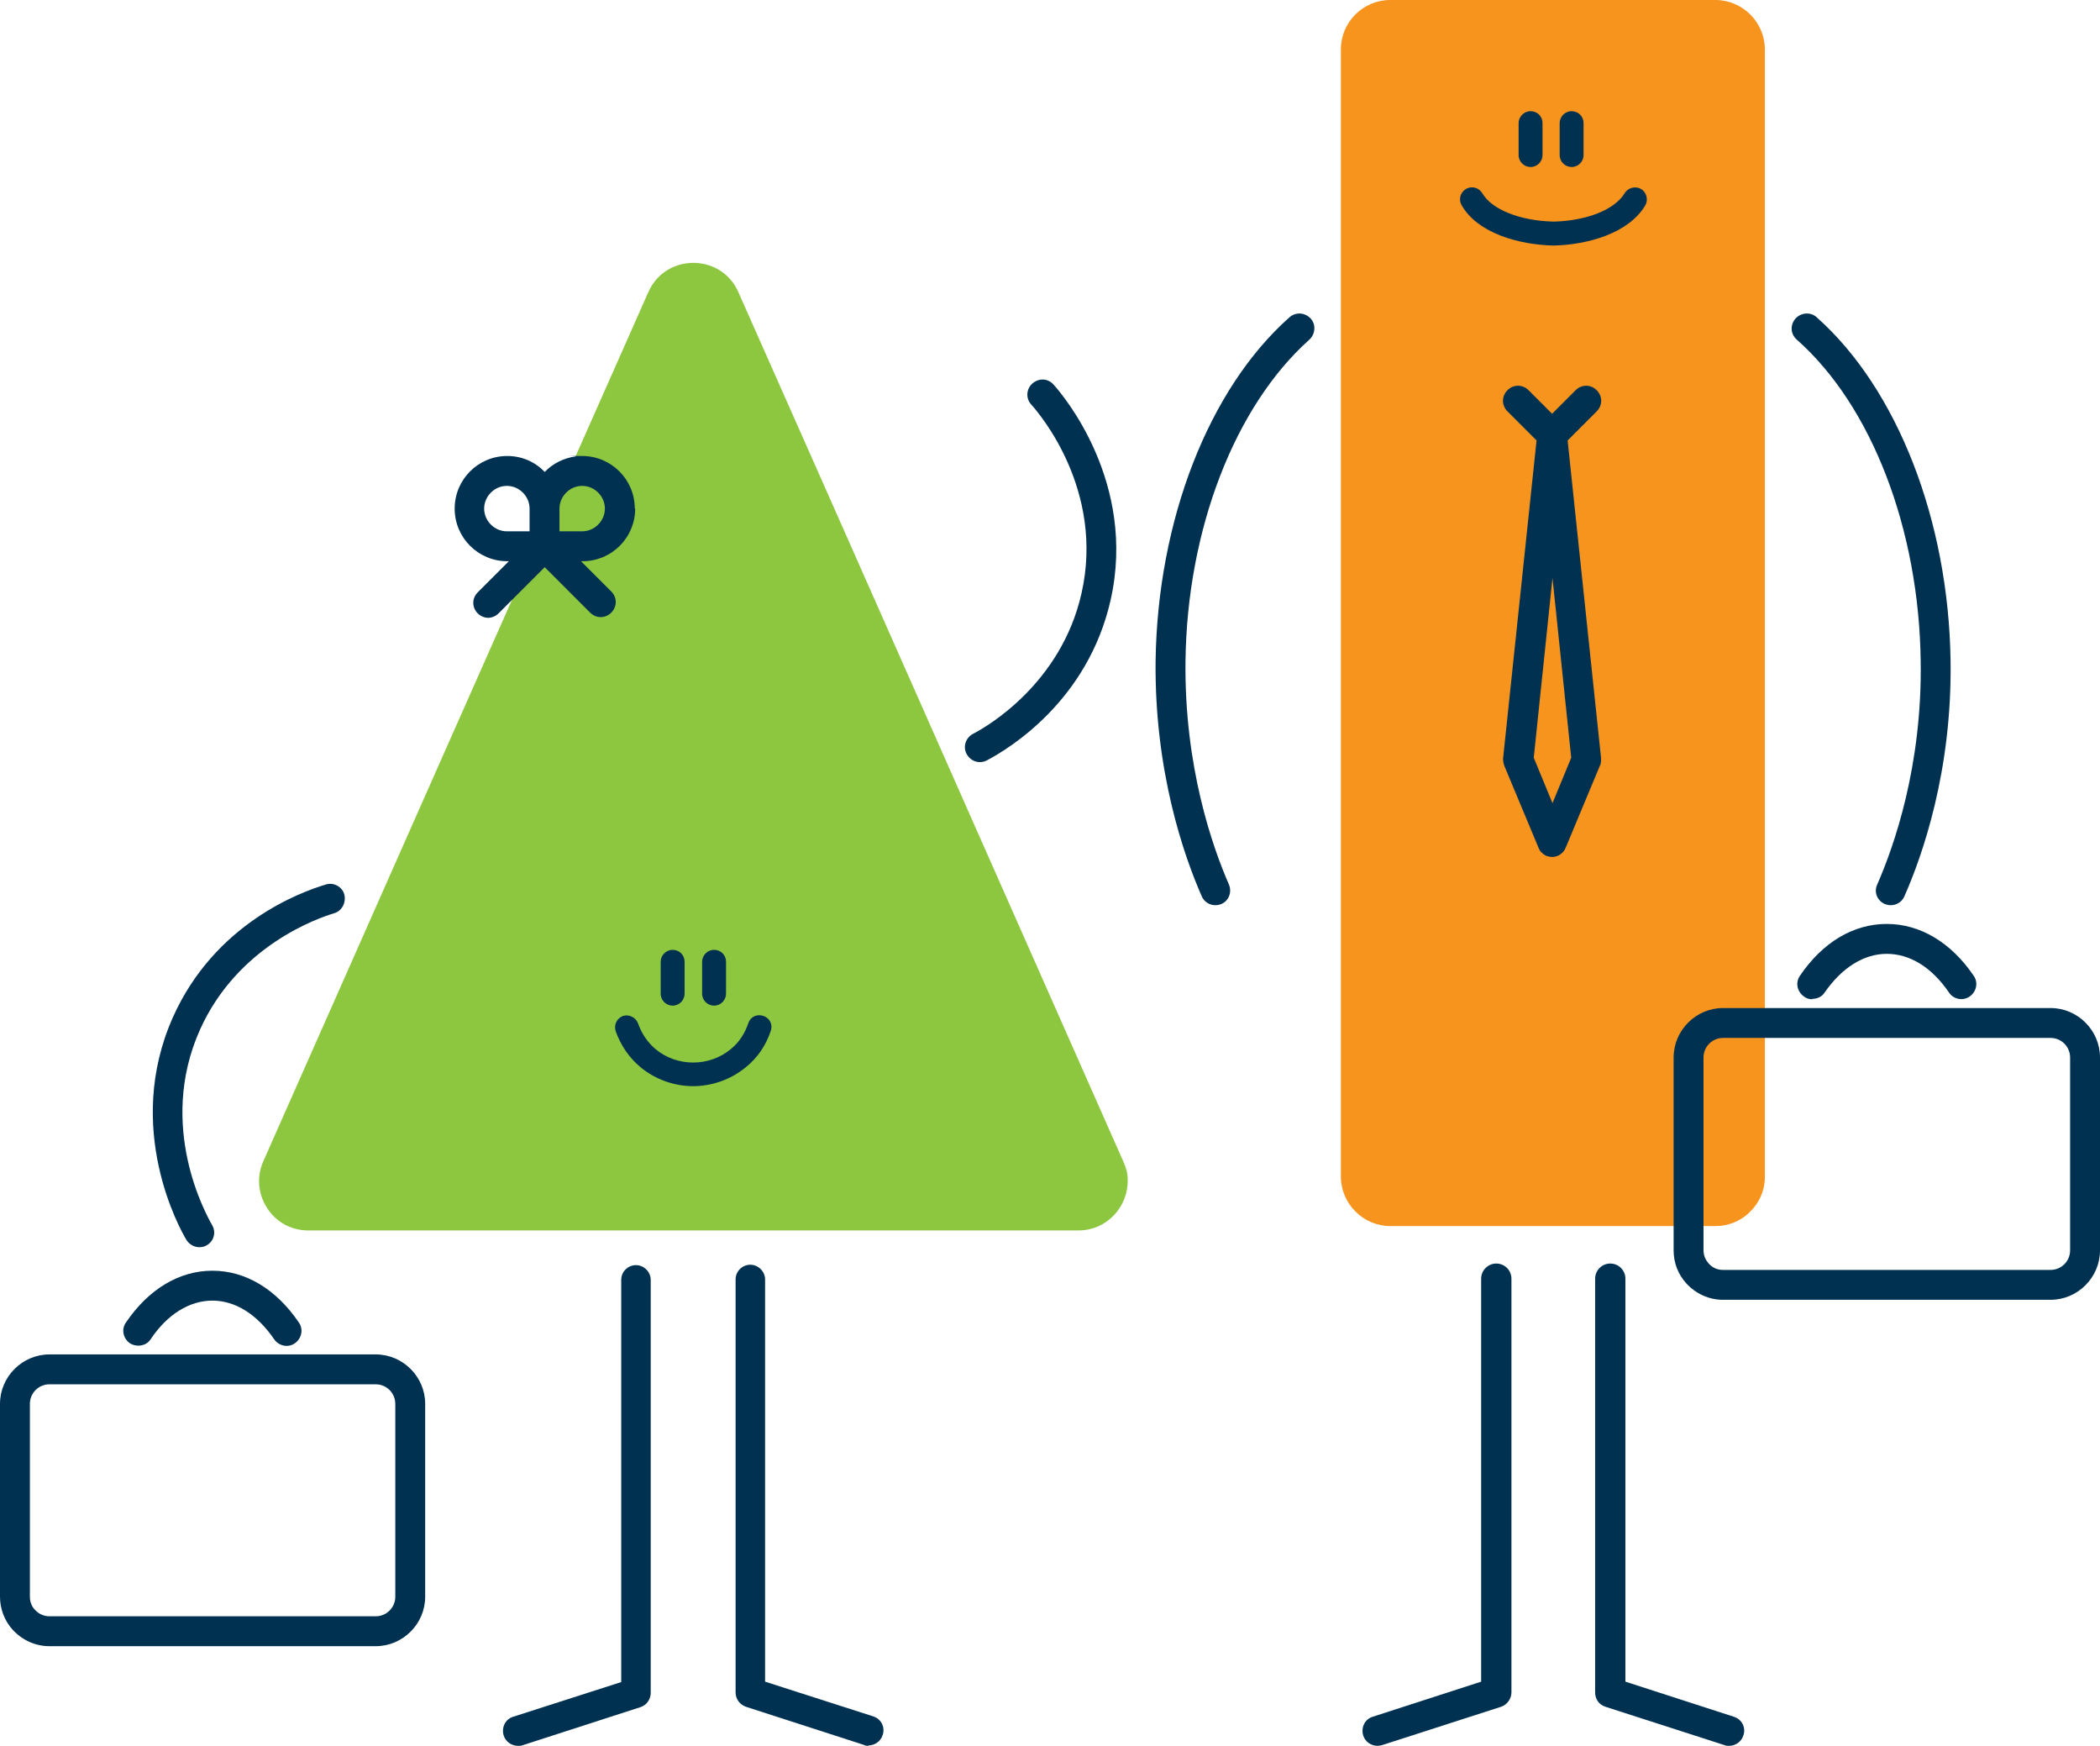 <svg xmlns="http://www.w3.org/2000/svg" id="Livello_1" viewBox="0 0 527 438"><defs><style>      .st0 {        fill: #8dc63f;      }      .st1 {        fill: #f7941d;      }      .st2 {        fill: #003151;      }    </style></defs><g><path class="st1" d="M336.5,12.4v282.8c0,6.8,5.6,12.4,12.4,12.4h81.6c3.2,0,6.1-1.2,8.3-3.2,2.5-2.3,4.1-5.5,4.1-9.2V12.4c0-6.8-5.6-12.4-12.4-12.4h-81.6c-6.8,0-12.4,5.5-12.4,12.4"></path><path class="st2" d="M514.6,326.1h-82.2c-3.5,0-6.8-1.5-9.2-4.1-2.1-2.3-3.2-5.2-3.2-8.3v-48.4c0-6.8,5.6-12.4,12.4-12.4h82.2c6.8,0,12.4,5.6,12.4,12.4v48.4c0,6.8-5.6,12.4-12.4,12.4ZM432.4,260.4c-2.7,0-4.9,2.2-4.9,4.9v48.4c0,1.5.7,2.6,1.3,3.3,1,1.1,2.2,1.6,3.6,1.6h82.2c2.7,0,4.9-2.2,4.9-4.9v-48.4c0-2.7-2.2-4.9-4.9-4.9h-82.2Z"></path><path class="st2" d="M384.1,41.9c-1.6,0-3-1.3-3-3v-8c0-1.6,1.3-3,3-3s3,1.3,3,3v8c0,1.6-1.3,3-3,3"></path><path class="st2" d="M394.4,41.9c-1.6,0-3-1.3-3-3v-8c0-1.6,1.3-3,3-3s3,1.3,3,3v8c0,1.6-1.3,3-3,3"></path><path class="st2" d="M389.8,61.6c-8.5-.2-18.9-3-23-10.1-.8-1.4-.4-3.2,1.1-4.1,1.4-.8,3.2-.4,4.1,1.1,2.4,4.1,9.5,6.9,17.9,7.1,8.3-.2,15.3-3,17.8-7.1.8-1.4,2.7-1.9,4.1-1.1,1.4.8,1.9,2.7,1.1,4.1-4.2,7.1-14.6,9.9-22.9,10.1"></path><path class="st2" d="M474.5,227.1c-.5,0-1-.1-1.5-.3-1.9-.8-2.8-3-1.9-4.9,4.2-9.6,11.3-29.7,10.9-56-.4-33.1-12.3-64.1-31.1-80.7-1.6-1.4-1.7-3.7-.3-5.3,1.4-1.5,3.8-1.7,5.3-.3,20.3,18,33.1,51.1,33.6,86.2.4,27.7-7.1,48.9-11.6,59.1-.6,1.4-2,2.2-3.4,2.2ZM305,227.1c-1.4,0-2.8-.8-3.4-2.2-4.5-10.2-11.9-31.4-11.6-59.1.5-35.2,13.3-68.2,33.6-86.2,1.6-1.4,3.9-1.2,5.3.3,1.4,1.5,1.2,3.9-.3,5.3-18.7,16.7-30.7,47.6-31.1,80.7-.3,26.3,6.7,46.4,10.9,56,.8,1.9,0,4.1-1.9,4.9-.5.2-1,.3-1.5.3Z"></path><path class="st2" d="M433.9,438c-.4,0-.8,0-1.2-.2l-29.8-9.6c-1.6-.5-2.6-1.9-2.6-3.6v-103.8c0-2.1,1.7-3.8,3.8-3.8s3.8,1.7,3.8,3.8v101.1l27.2,8.8c2,.6,3.1,2.7,2.4,4.7-.5,1.6-2,2.6-3.6,2.6ZM345.7,438c-1.6,0-3.1-1-3.6-2.6-.6-2,.4-4.1,2.4-4.7l27.2-8.8v-101.1c0-2.1,1.7-3.8,3.8-3.8s3.8,1.7,3.8,3.8v103.8c0,1.6-1.1,3.1-2.6,3.6l-29.8,9.6c-.4.1-.8.2-1.2.2ZM389.7,215h0c-.4,0-.8,0-1.3-.2-.1,0-.2,0-.4-.1-.4-.2-.7-.4-1-.7-.4-.3-.7-.8-.9-1.3l-8.6-20.6c-.2-.6-.3-1.2-.3-1.8l8.4-79.8-7.3-7.3c-1.5-1.5-1.5-3.8,0-5.3,1.5-1.5,3.8-1.5,5.3,0l5.9,5.9,5.9-5.9c1.5-1.5,3.8-1.5,5.3,0,1.5,1.5,1.5,3.8,0,5.3l-7.3,7.3,8.4,79.8c0,.6,0,1.3-.3,1.8l-8.6,20.6c-.2.5-.5.9-.8,1.2-.3.3-.7.6-1.1.8,0,0,0,0,0,0,0,0,0,0-.1,0t0,0s0,0,0,0c0,0,0,0,0,0h0c-.4.2-.9.3-1.4.3ZM384.9,190.1l4.7,11.4,4.7-11.4-4.7-45.1-4.7,45.1Z"></path><path class="st2" d="M454.8,250.7c-.7,0-1.5-.2-2.1-.7-1.7-1.2-2.2-3.5-1-5.2,5.7-8.4,13.4-13,21.8-13,8.3,0,16.1,4.6,21.8,13,1.2,1.7.7,4-1,5.2-1.7,1.2-4.1.7-5.2-1-4.3-6.3-9.8-9.7-15.6-9.7-5.8,0-11.3,3.5-15.6,9.7-.7,1.1-1.9,1.6-3.1,1.6Z"></path></g><g><path class="st0" d="M281.9,291.4l-70.7-159.7-25.9-58.4c-4.3-9.8-18.3-9.8-22.6,0l-55.1,124.3-41.5,93.7c-2.1,4.7-1,9.6,1.9,13.1,2.2,2.6,5.5,4.3,9.4,4.3h193.2c7.3,0,12.6-6.1,12.4-12.8,0-1.5-.4-3-1.1-4.5"></path><path class="st2" d="M168.8,252.3c-1.6,0-3-1.3-3-3v-8c0-1.6,1.3-3,3-3s3,1.3,3,3v8c0,1.6-1.3,3-3,3"></path><path class="st2" d="M179.2,252.3c-1.6,0-3-1.3-3-3v-8c0-1.6,1.3-3,3-3s3,1.3,3,3v8c0,1.6-1.3,3-3,3"></path><path class="st2" d="M174,272.5c-4.7,0-9.4-1.6-13.2-4.7-2.9-2.4-5-5.5-6.3-9.1-.5-1.6.3-3.2,1.8-3.8,1.5-.5,3.2.3,3.8,1.8.9,2.6,2.4,4.8,4.4,6.5,5.4,4.5,13.5,4.5,18.9,0,2.1-1.7,3.5-3.9,4.4-6.5.5-1.6,2.2-2.4,3.8-1.8,1.6.5,2.4,2.2,1.8,3.8-1.2,3.6-3.3,6.7-6.3,9.1-3.8,3.1-8.5,4.7-13.2,4.7"></path><path class="st2" d="M218,438c-.4,0-.8,0-1.1-.2l-29.7-9.6c-1.5-.5-2.6-1.9-2.6-3.6v-103.6c0-2.1,1.7-3.7,3.7-3.7s3.7,1.7,3.7,3.7v100.9l27.1,8.7c2,.6,3.1,2.7,2.4,4.7-.5,1.6-2,2.6-3.6,2.6Z"></path><path class="st2" d="M130,438c-1.6,0-3.1-1-3.6-2.6-.6-2,.4-4.1,2.4-4.7l27.1-8.7v-100.9c0-2.1,1.7-3.7,3.7-3.7s3.7,1.7,3.7,3.7v103.6c0,1.6-1,3.1-2.6,3.6l-29.7,9.6c-.4.1-.8.2-1.1.2Z"></path><path class="st2" d="M94.3,339.8H12.4c-6.8,0-12.4,5.6-12.4,12.4v48.4c0,3,1.1,6,3.2,8.3,2.4,2.6,5.7,4.1,9.2,4.1h81.9c6.8,0,12.4-5.6,12.4-12.4v-48.4c0-6.8-5.6-12.4-12.4-12.4ZM99.2,400.6c0,2.7-2.2,4.9-4.9,4.9H12.4c-1.4,0-2.7-.6-3.6-1.6-.6-.6-1.3-1.7-1.3-3.3v-48.4c0-2.7,2.2-4.9,4.9-4.9h81.9c2.7,0,4.9,2.2,4.9,4.9v48.4Z"></path><path class="st2" d="M34.7,337.6c-.7,0-1.5-.2-2.1-.6-1.7-1.2-2.2-3.5-1-5.2,5.7-8.4,13.4-13,21.7-13,8.3,0,16,4.6,21.7,13,1.2,1.7.7,4-1,5.2s-4,.7-5.2-1c-4.3-6.3-9.8-9.7-15.5-9.7-5.7,0-11.3,3.4-15.5,9.7-.7,1.1-1.9,1.6-3.1,1.6Z"></path><path class="st2" d="M50,312.9c-1.3,0-2.5-.7-3.2-1.8-1.7-2.8-15.8-28.1-3.4-55.9,10.5-23.5,32-31.4,38.4-33.3,2-.6,4.1.6,4.6,2.5s-.5,4.1-2.5,4.7c-4,1.2-24.2,8.1-33.7,29.2-10.9,24.3,1.6,46.5,3,49,1.1,1.8.5,4.1-1.3,5.1-.6.4-1.3.5-1.9.5Z"></path><path class="st2" d="M245.9,191.2c-1.3,0-2.6-.7-3.3-2-1-1.8-.3-4.1,1.6-5.1,3.7-1.9,22.1-12.7,27.2-35.2,5.9-26-10.7-45.3-12.6-47.4-1.4-1.5-1.3-3.9.3-5.3s3.9-1.3,5.3.3c2.2,2.4,21,24.5,14.3,54.1-5.7,25.1-25.2,37.1-31.1,40.2-.6.3-1.2.4-1.7.4Z"></path><path class="st2" d="M159.3,127.6c0-7.3-5.9-13.2-13.2-13.2s-1.1,0-1.6.1c-3,.4-5.8,1.8-7.8,3.9-2.4-2.5-5.7-4-9.4-4-7.3,0-13.2,5.9-13.2,13.2s5.9,13.2,13.2,13.2h.4l-7.8,7.8c-1.5,1.5-1.5,3.8,0,5.3.7.7,1.7,1.1,2.6,1.1s1.9-.4,2.6-1.1l11.6-11.6,11.4,11.4c1.5,1.5,3.8,1.5,5.3,0,1.5-1.5,1.5-3.8,0-5.3l-7.6-7.6h.4c7.3,0,13.2-5.9,13.2-13.2ZM127.2,133.3c-3.1,0-5.7-2.6-5.7-5.7s2.6-5.7,5.7-5.7,5.7,2.6,5.7,5.7v5.7h-5.7ZM140.4,133.3v-5.7c0-3.1,2.6-5.7,5.7-5.7s5.7,2.6,5.7,5.7-2.6,5.7-5.7,5.7h-5.7Z"></path></g></svg>